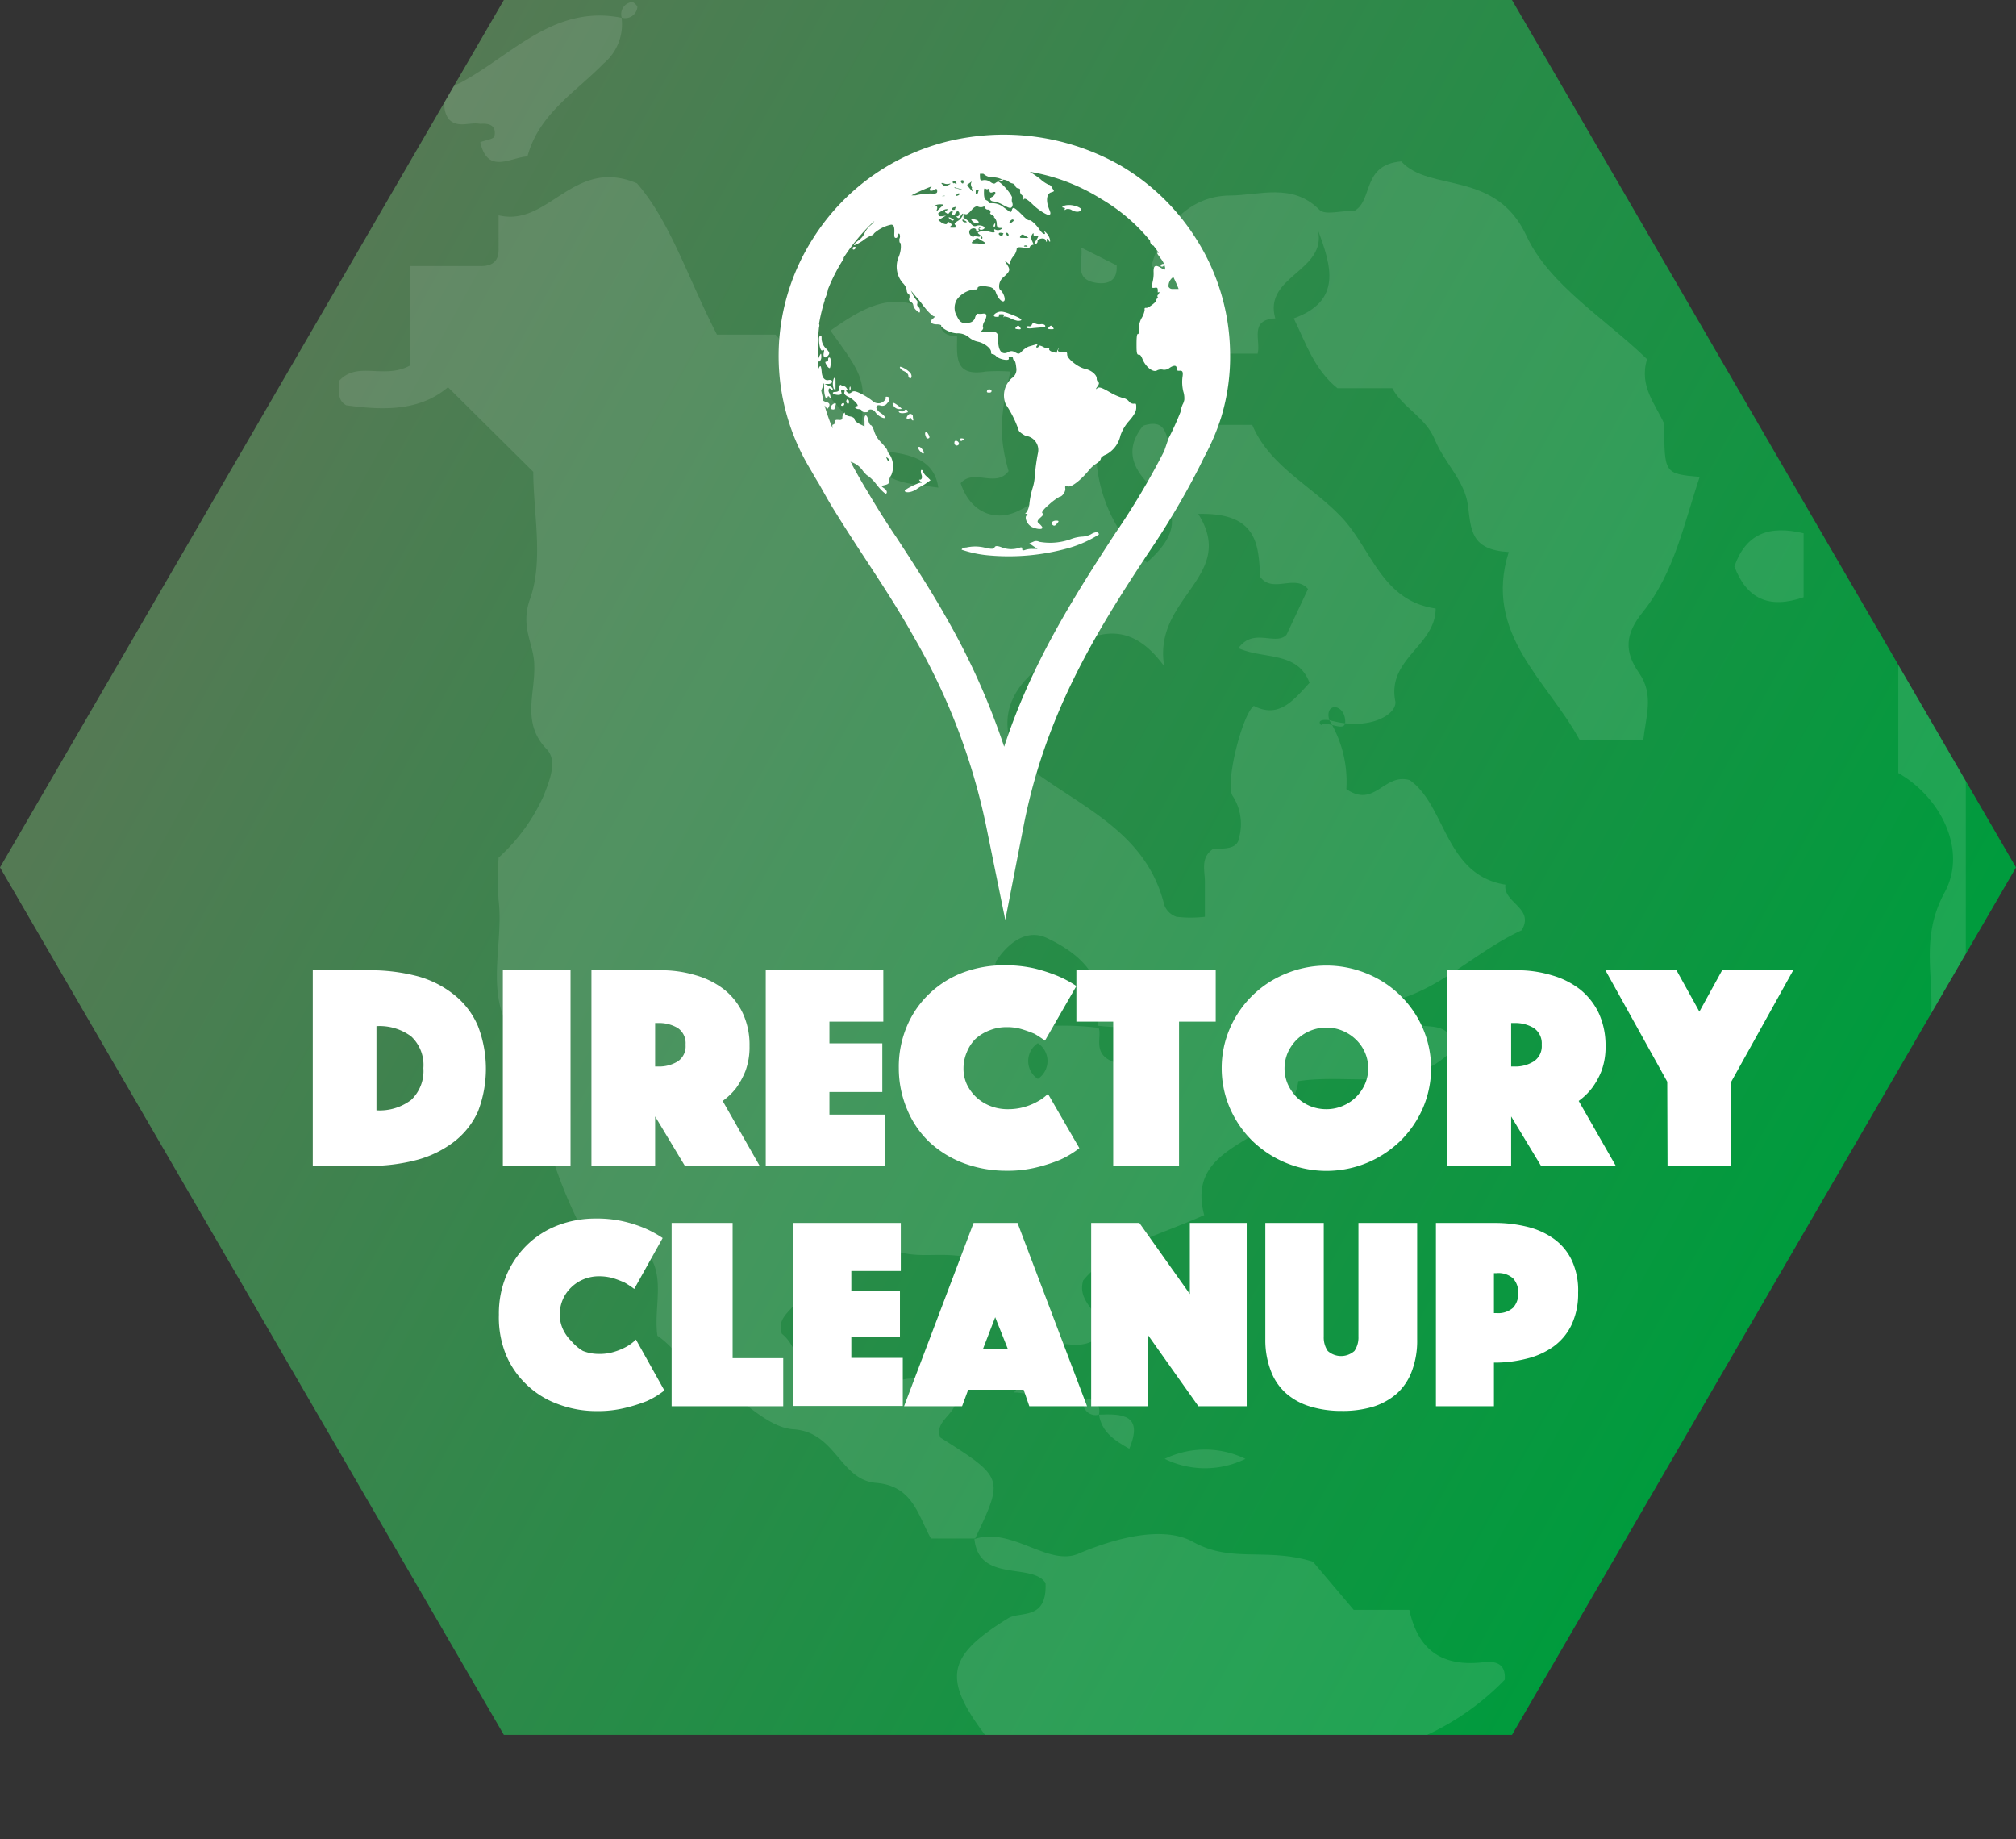 <svg xmlns="http://www.w3.org/2000/svg" xmlns:xlink="http://www.w3.org/1999/xlink" viewBox="0 0 141.8 129.33"><rect x="0" y="0" width="141.8" height="129.33" fill="#333333" stroke="none"/><defs><style>.a{fill:none;}.b{fill:url(#a);}.c{opacity:0.11;}.d{clip-path:url(#b);}.e{fill:#fff;}.f{isolation:isolate;}</style><linearGradient id="a" x1="4175.25" y1="-2750.1" x2="4234.29" y2="-2643.47" gradientTransform="matrix(0, 1, 1, 0, 2767.76, -4143.76)" gradientUnits="userSpaceOnUse"><stop offset="0" stop-color="#547a54"/><stop offset="1" stop-color="#009b3d"/></linearGradient><clipPath id="b" transform="translate(0)"><path class="a" d="M106.35,0H35.44L0,61l35.44,61h70.91L141.8,61Z"/></clipPath></defs><title>Asset 51texture</title><path class="b" d="M0,61l35.44,61h70.91L141.8,61,106.35,0H35.44Z" transform="translate(0)"/><g class="c"><g class="d"><path class="e" d="M67.35,129.33c.48-2.9,3.41-2,5.08-3-.17-2.29-2.15-3-3.2-4.4-3-4-2.51-5.54,1.68-8.13.84-.52,2.75.19,2.63-2.48-.93-1.45-4.69,0-5-3.09,2.7-.88,5.22,2,7.38,1,2.78-1.17,6-1.92,8-.8,2.71,1.51,5.15.37,8.43,1.39l2.87,3.39h3.91c.61,2.83,2.3,4,5.14,3.69.83-.1,1.66,0,1.57,1.22a18.25,18.25,0,0,1-5.59,3.94c-4.39,1.75-8.44,4.22-13.28,4.91-1.08.16-3.07.5-3.51,2.35Z" transform="translate(0)"/><path class="e" d="M68.59,108.19H65.48c-.92-1.65-1.28-3.7-3.85-3.91s-2.81-3.57-5.82-3.77c-2-.13-3.85-2.48-5.94-3.45-1.6-.74-2.32-2.25-3.63-3.13-.34-2.33,1-5.06-1.77-6.74-.87.25-1.29,1.59-2.51,1.1a33.22,33.22,0,0,1-4.45-13c0-.4.17-1.06,0-1.2-4-2.88-2-7.11-2.44-10.78a25.57,25.57,0,0,1,0-3A13.08,13.08,0,0,0,38.22,56c.49-1.22,1-2.55.21-3.34-1.76-1.84-.78-3.91-.85-5.85,0-1.5-1-2.65-.32-4.63,1-2.73.25-6.11.25-9l-6-5.95c-2,1.7-4.58,1.63-7.16,1.27-.71-.41-.43-1.09-.52-1.69,1.3-1.47,3.14-.1,5-1.1v-7h5c.86,0,1.27-.39,1.24-1.25V15.14C38.6,16,40.31,11,44.8,12.89c2.37,2.72,3.64,6.81,5.63,10.64h4.12l6,6.91c.33-3.78.33-3.78-2.14-7.19,2.44-1.72,4.78-3.11,7.67-.86,0,.86.38,1.27,1.24,1.24,0,1.38-.24,2.87,2,2.5a11.34,11.34,0,0,1,1.75,0c-.76,3.18-.79,4.69-.13,7-.89,1.21-2.45-.21-3.37.85.71,2.15,2.53,2.75,4.15,1.9a5.91,5.91,0,0,0,3.17-3.66c-.24-1.73-3.32-2-2.41-4.4,2-1.1,3.48-.3,4.86,1.55a10.58,10.58,0,0,0,3.33,10.18c1.75-1.54,2.64-3.21.54-5.1-1.53-1.39-2.18-2.8-.81-4.51,2.36-.78,1.24,2.12,2.66,2.25.84-.65.29-1.55.45-2.31h4.57c1.21,2.9,4.18,4.27,6.29,6.5s2.81,5.87,6.61,6.41c0,2.62-3.42,3.53-2.84,6.51.18.87-1.74,2.16-4.64,1.34-1-.11-.61.37-.56.34.54-.34,1.91.75,1.65-.52-.2-1-1.43-1-1.09.18a8.3,8.3,0,0,1,1.2,4.85c2,1.38,2.64-1.16,4.46-.63,2.57,1.82,2.46,6.67,6.73,7.35-.19,1.27,2.08,1.64,1.14,3.21-3.07,1.41-5.5,3.92-8.58,4.83-.18,3.42,3.71.45,3.73,3.58-3,3.12-7.21,1.62-10.86,2.2-.63,4.54-8.09,3.89-6.62,9.42-3.29,1.47-6.57,2.25-8.51,4.59-.57,1.89,2.14,2.51.8,4.18-.93.59-1.94.26-2.92.21C73,90,71.24,88.56,66.91,88.27c-1.74-.12-3.41.35-5.2-1s-3.55,1-5.55,1.55a12.32,12.32,0,0,1,0,2.35c-.19.93-1.6,1.34-1.17,2.62,1.4,1.11,1.15,3.4,3,4.37,1.45-.07,3.09.7,4.51-.6,1.23-1.14,2.75-.33,4.12-.49.22,0,.5.52.4.41,1,1.89-1.43,2.17-.88,3.61C70.61,103.92,70.61,103.93,68.59,108.19Zm8.69-35.91c.24.69-.49,1.86,1.12,2.43,1.1-.22,1.88-1,2.79-2.43a32.15,32.15,0,0,1-4-.15c.83-3.2-1.09-5-3.54-6.16-1.43-.69-2.73.34-3.56,1.58a3.57,3.57,0,0,0-.21,1.51c1,1.32,2.56-.15,3.53,1.07.27.59-.07,1.54.83,2A20.51,20.51,0,0,1,77.28,72.28Zm4.61-25.42c-2.74-3.8-5.46-2.06-7.69-.7-2.44,1.49-4.41,3.77-2.69,7.12,3.69,3.21,9,4.77,10.38,10.35a1.38,1.38,0,0,0,.86.84,8.41,8.41,0,0,0,2,0c0-.9,0-1.68,0-2.46s-.32-1.66.53-2.28c.72-.12,1.79.11,1.9-.92A3.62,3.62,0,0,0,86.72,56c-.6-.78.65-5.76,1.47-6.36,1.82.94,2.86-.49,3.92-1.62-.83-2.25-3.25-1.64-5-2.44,1.06-1.48,2.6-.14,3.38-.94L92,41.42c-.91-1.08-2.48.35-3.37-.86-.1-2.25-.18-4.53-4.35-4.42C87.07,40.55,81.05,42,81.89,46.86ZM66,34.29c-.35-2.37-2.61-2.39-4.66-2.67C61.64,34,63.9,34,66,34.29Zm7,41.58a1.5,1.5,0,0,0,0-2.51A1.5,1.5,0,0,0,73,75.87Z" transform="translate(0)"/><path class="e" d="M81,18.66c.77-2.85,2.74-4.87,5.46-4.91,2.1,0,4.43-.93,6.34,1,.39.41,1.56.06,2.5.06,1.29-.78.49-3.22,3.26-3.46,2,2.2,6.64.56,8.81,5.24,1.61,3.47,5.59,5.85,8.48,8.67-.58,1.89.58,3.14,1.21,4.55,0,3.5,0,3.5,2.49,3.73-1.1,3.27-1.79,6.76-4,9.5-1.24,1.54-1.33,2.76-.26,4.29s.47,3.06.29,4.73h-4.46c-2.27-4.21-6.81-7.46-5-13.24-2.69-.16-2.64-1.55-2.87-3.29s-1.67-3-2.32-4.6-2.29-2.27-3-3.63H94.07C92.45,26,91.85,24.12,91,22.39c3.4-1.23,2.66-3.66,1.7-6.21.65,2.9-3.86,3.22-3,6.21-1.86.1-1,1.54-1.24,2.48H83.92C83.26,21.58,83.26,21.58,81,18.66Z" transform="translate(0)"/><path class="e" d="M125.79,99.48c.85-4.39,3.39-8.06,5.27-12,2.82-5.88,5.14-11.72,4.75-18.41-.12-2.08-.25-4.11,1-6.37,1.58-3-.38-6.69-3.29-8.34V44.27c1.42,2.56,2.42,4.65,4.75,5.47,0,5.95,0,11.9,0,17.84,0,6.92-1.83,13.3-4.36,19.73a93.53,93.53,0,0,1-6.23,12.17Z" transform="translate(0)"/><path class="e" d="M33.78,8.71c-.75-.15-1.61.35-2.24-.36a1.68,1.68,0,0,1,.79-2.5C36,3.91,38.93.3,43.72,1.25a3.58,3.58,0,0,1-1.27,3.22C40.51,6.47,37.9,8,37.1,11c-1.2.06-2.79,1.3-3.32-1,.34-.14.94-.21,1-.42C34.93,8.79,34.38,8.66,33.78,8.71Z" transform="translate(0)"/><path class="e" d="M135.74,41,132,38.55c-.6-4-2.4-7.49-4.24-10.94a5.58,5.58,0,0,1-.73-2.74h1.79c3,4,3.43,9.34,6.84,13.16C136.18,38.6,135.74,40,135.74,41Z" transform="translate(0)"/><path class="e" d="M126.86,37.5V42c-2.43.84-4,.12-4.87-2.17C122.8,37.55,124.39,36.91,126.86,37.5Z" transform="translate(0)"/><path class="e" d="M124.55,21.14c2.49.23,2.49.23,2.49,3.73C125.07,24.39,124.35,23.07,124.55,21.14Z" transform="translate(0)"/><path class="e" d="M78.54,18.66c.09,1.18-.74,1.37-1.55,1.21-1.5-.29-.77-1.58-.94-2.46Z" transform="translate(0)"/><path class="e" d="M124.55,102c.19-.94-.62-2.38,1.24-2.49C125.61,100.42,126.41,101.86,124.55,102Z" transform="translate(0)"/><path class="e" d="M43.73,1.24a.86.86,0,0,1,.74-1.1c.09,0,.38.27.36.37A.86.86,0,0,1,43.73,1.24Z" transform="translate(0)"/><path class="e" d="M81.92,102.59a6.51,6.51,0,0,1,5.68,0A6.44,6.44,0,0,1,81.92,102.59Z" transform="translate(0)"/><path class="e" d="M71.33,97.92c1-1.45,2.14-.5,3.27-.64C73.66,98.69,72.43,97.91,71.33,97.92Z" transform="translate(0)"/><path class="e" d="M77.3,99.48c1.65-.07,3.14,0,2.13,2.4C78.36,101.28,77.48,100.68,77.3,99.48Z" transform="translate(0)"/><path class="e" d="M77.29,99.48a.87.87,0,0,1-1.1-.74c0-.1.27-.39.37-.36A.86.86,0,0,1,77.29,99.48Z" transform="translate(0)"/></g></g><path class="e" d="M86.52,24.76a15.21,15.21,0,0,0-2.41-8,15.64,15.64,0,0,0-5.28-5.11,16.59,16.59,0,0,0-10.67-2,15.62,15.62,0,0,0-11,7.16A15.33,15.33,0,0,0,57,33c.2.35.4.7.59,1,.37.66.75,1.35,1.16,2,.68,1.1,1.38,2.18,2.07,3.23,1.16,1.77,2.36,3.6,3.41,5.48a44.53,44.53,0,0,1,5.13,13.36l1.35,6.62L72,58.07c1.52-7.78,5-13.48,8.72-19.11a55.06,55.06,0,0,0,3.63-6.11l.36-.73a15.81,15.81,0,0,0,1.18-2.76A14.65,14.65,0,0,0,86.52,24.76Zm-4-5.3c.14.29.27.57.38.86l-.44,0a.28.28,0,0,1-.27-.16A.77.77,0,0,1,82.56,19.46Zm-13.3-7.2a.93.93,0,0,0,.62.21c.49,0,1,.29.5.29a.49.49,0,0,0-.32.11c-.07.07-.2.05-.37-.08a.67.67,0,0,0-.49-.12c-.19.05-.23,0-.23-.27a1,1,0,0,1,0-.18l.23,0Zm.68,3a.64.64,0,0,1,.21.46c0,.24.07.31.25.31s.22,0,0,.12a.43.43,0,0,1-.34,0c-.09-.06-.11,0-.07.09s0,.16-.38.05a1.31,1.31,0,0,0-.64,0c-.2.07-.2.07,0,.23s.18.2.16.25-.09,0-.09-.07,0-.11-.07-.07-.12,0-.21,0-.16-.09-.22,0-.37-.11-.32-.36.48-.28.48-.09a.12.12,0,0,0,.13.11c.07,0,.09-.05.05-.11a.14.14,0,0,1,.08-.19c.08-.06.1,0,0,.05s0,.12.09.12a.31.31,0,0,0,.23-.1c.07-.15-.32-.27-.55-.18s-.31-.06-.5-.25a1.18,1.18,0,0,0-.42-.31s0,0,0-.14.1-.14.16-.11.23-.09.39-.28.34-.34.5-.25a.47.47,0,0,0,.34,0,.09.09,0,0,1,.14.07c0,.07.09.13.18.13a.17.17,0,0,1,.15.28S69.81,15.14,69.94,15.23Zm.64,1.21a.1.1,0,0,1-.11.11.27.27,0,0,1-.18-.11c0-.05,0-.1.11-.1S70.58,16.39,70.58,16.44Zm-1.27.65a1.73,1.73,0,0,1-.5,0c-.5,0-.5,0-.27-.22s.27-.18.5,0A1.06,1.06,0,0,1,69.31,17.09Zm-2.08-1.24c.15.11.09.13-.14.13s-.3,0-.2-.09.13-.13,0-.23-.18-.11-.22,0-.12.09-.36,0L66,15.48l.27-.16.27-.16-.27.05c-.14,0-.23,0-.2-.05s0-.11-.09-.11.38-.34.59-.34.15,0,0,.09-.11.12,0,.18a.12.12,0,0,0,.19,0,.22.22,0,0,1,.18-.12c.07,0,.09,0,.06.1a.13.13,0,0,0,0,.18c.07,0,.14,0,.18-.1.09-.24.3-.24.3,0a.16.16,0,0,1-.14.17c-.07,0-.11,0,0,.09s.16,0,.25-.14.16-.18.16-.09a.91.91,0,0,1-.32.43C67.11,15.69,67.09,15.75,67.23,15.85Zm-1.66-1.28c-.23.19-.23.19,0,0a.86.86,0,0,1,.56-.23c.23,0,.3,0,.2.1l-.31.29q-.14.16-.09,0C66,14.48,65.82,14.35,65.57,14.57Zm3.27-1.13c0,.05,0,.14-.09.16s-.08,0-.08-.11,0-.16.08-.16A.1.1,0,0,1,68.84,13.44Zm-.46-.23c.16.3.11.3-.14,0s-.18-.23,0-.37.16-.11.1,0A.44.44,0,0,0,68.38,13.21Zm-.57-.45c0,.05,0,.11-.06.11s-.09-.06-.12-.11,0-.11.05-.11A.13.13,0,0,1,67.81,12.76Zm-.68.11c-.13-.08-.11-.11,0-.16s.18,0,.18.1S67.34,13,67.13,12.87Zm.1,1.73c0,.06,0,.13-.1.13s-.11,0-.11-.06,0-.09.11-.12S67.23,14.53,67.23,14.6Zm-.87-1.77a.59.59,0,0,0,.41.07c.16-.05.16,0,0,.07s-.29.16-.48-.07l-.05-.06.09,0Zm.12.93c-.18,0-.27,0-.19,0a.65.65,0,0,1,.34,0C66.73,13.74,66.68,13.76,66.48,13.76Zm-.93-.66c-.09.1-.14.21-.09.27a.31.31,0,0,0,.29-.06c.16-.09.2-.07.21.09s-.07.2-.41.18a4.5,4.5,0,0,0-1.11.13l-.29,0A11.92,11.92,0,0,1,65.55,13.1Zm1.77.55c.07-.07.16-.1.2-.07s0,.11-.13.15S67.22,13.76,67.32,13.65Zm-.09-.44c-.12-.08-.07-.09.18,0a2,2,0,0,1,.4.13C67.91,13.39,67.39,13.31,67.23,13.21Zm.63,2.27c.09,0,.18.09.18.11s-.22.05-.29-.08S67.75,15.44,67.86,15.48Zm14.07,16.2a51.93,51.93,0,0,1-3.45,5.8c-3,4.6-5.93,9.25-7.81,15a50.1,50.1,0,0,0-4.09-9.11c-1.1-1.95-2.32-3.82-3.5-5.63-.68-1-1.38-2.11-2-3.17-.38-.61-.74-1.26-1.09-1.89,0-.08-.08-.16-.13-.24a1.62,1.62,0,0,1,.88.65c.16.2.31.34.32.32a2.88,2.88,0,0,1,.63.63c.3.38.61.68.68.64s.09-.21-.14-.37-.24-.16.05-.23.29-.15.29-.27a.88.88,0,0,1,.16-.43A1.57,1.57,0,0,0,62.6,32a.94.94,0,0,1-.18-.29c0-.11-.2-.34-.54-.7a1.87,1.87,0,0,1-.39-.68c-.07-.23-.18-.43-.23-.43s-.15-.14-.18-.34c-.11-.5-.32-.44-.27.06,0,.23,0,.39,0,.37l-.37-.19c-.18-.09-.33-.22-.33-.31s-.14-.18-.34-.21-.34-.13-.34-.2,0-.09-.09,0a.5.5,0,0,0-.09.29c0,.14-.08.18-.26.16s-.27,0-.27.14-.06.18-.11.18-.09.08-.05.16a.12.12,0,0,1,0,.1A13.59,13.59,0,0,1,58,28.52a.39.39,0,0,1,.09.11c.09.14.13.14.2,0s.13-.28-.2-.37a.42.42,0,0,1-.2-.1l0-.08v0c0-.07,0-.09,0-.06-.05-.19-.09-.38-.13-.58a.86.86,0,0,0,.12-.31c.07-.27.07-.25.09.2a1.76,1.76,0,0,0,.09.61.11.11,0,0,0,.15,0c0-.11.1-.09.14,0s.07.12.07,0a.76.76,0,0,0-.11-.34.3.3,0,0,1,0-.27c0-.05.1,0,.16.06s.11.1.11,0-.11-.2-.26-.25L58,27h.26c.15,0,.27-.07.27-.16s-.09-.15-.27-.11-.42-.09-.46-.54-.08-.63-.26-.19a9.72,9.72,0,0,1,0-1.09A13.7,13.7,0,0,1,57.61,23a.3.3,0,0,0,0-.23,12.42,12.42,0,0,1,.4-1.65.3.3,0,0,1,0-.08,2.5,2.5,0,0,0,.23-.7,12.38,12.38,0,0,1,1.1-2.14l0-.08h0a13.51,13.51,0,0,1,2.16-2.58s-.08.15-.25.29a1.64,1.64,0,0,0-.46.61,1.26,1.26,0,0,1-.41.47c-.2.14-.34.28-.31.32s.32-.11.61-.3a2.52,2.52,0,0,1,.63-.38.24.24,0,0,0,.17-.14,2.59,2.59,0,0,1,1.2-.61c.2,0,.25.18.22.66,0,.14,0,.27.11.27s.12-.07.12-.18.05-.14.13-.11a.38.38,0,0,1,0,.36c0,.14,0,.27.05.27s.13.45-.1,1a1.75,1.75,0,0,0,.28,1.82,1,1,0,0,1,.29.51.32.32,0,0,0,.12.28c.08,0,.09.18.06.29a.2.2,0,0,0,.11.27.29.29,0,0,1,.17.23.63.63,0,0,0,.24.37c.19.18.23.18.23,0a.32.32,0,0,0-.13-.27.2.2,0,0,1-.05-.23c0-.09,0-.16,0-.16s-.17-.18-.28-.38l-.18-.37.34.41c.2.22.39.47.43.52.32.46.77.91.88.89s0,.06-.09.15c-.29.21-.15.41.28.41.2,0,.32.05.29.11s.48.48,1.09.52a1.23,1.23,0,0,1,.84.26,1.42,1.42,0,0,0,.66.33c.43.09.92.46.92.71,0,.09,0,.16.1.16a.46.46,0,0,1,.27.16c.23.22.91.34.88.16s0-.14.12-.14.17.06.17.11a.25.25,0,0,0,.1.18c.06,0,.11.25.13.48a.72.72,0,0,1-.32.75,1.62,1.62,0,0,0-.42,1.83,7.7,7.7,0,0,1,.9,1.79c0,.12.25.3.5.43A1,1,0,0,1,73,31.89a14.81,14.81,0,0,0-.22,1.64,3.26,3.26,0,0,1-.14.76,6,6,0,0,0-.23,1.09,1.34,1.34,0,0,1-.22.66c-.1.07-.09.09,0,.09s.13,0,0,.14.05.66.46.82.79.15.63-.07c0,0-.09-.12-.2-.21s-.18-.16.09-.4.23-.26.15-.32.07-.27.48-.62a4,4,0,0,1,.73-.54c.18,0,.43-.36.4-.57s0-.18.23-.15.86-.44,1.43-1.14a2.38,2.38,0,0,1,.52-.47c.18-.1.32-.27.32-.35s.18-.22.38-.29a2,2,0,0,0,1-1.34,3,3,0,0,1,.59-1c.38-.43.52-.7.52-.95s0-.32-.16-.28a.4.4,0,0,1-.36-.17.69.69,0,0,0-.41-.23,4,4,0,0,1-.93-.41c-.59-.34-.77-.39-.89-.27s-.08,0,0-.1.18-.27.09-.33a.32.32,0,0,1-.12-.27c0-.26-.4-.59-.84-.68s-1.24-.69-1.24-1c0-.09,0-.18-.14-.18-.4,0-.56,0-.49-.16s0-.11,0-.06-.11.15-.07.2,0,.13-.38,0c-.14-.06-.21-.13-.18-.2s0-.09,0-.05a.65.65,0,0,1-.43-.09c-.16-.09-.31-.11-.31-.06a.11.11,0,0,1-.12.11c-.07,0-.07-.07,0-.14s0-.11-.14-.06l-.45.13a1.54,1.54,0,0,0-.43.29c-.25.26-.25.26-.55.1a.41.41,0,0,0-.45,0c-.46.24-.73-.1-.71-.93,0-.48-.13-.55-.84-.48-.36,0-.42,0-.31-.11s.11-.19.07-.23a.71.71,0,0,1,.13-.43c.19-.39.16-.57-.15-.52a1.08,1.08,0,0,1-.34,0c-.07,0-.16.15-.19.29a.49.49,0,0,1-.41.34c-.47.09-.65,0-.86-.45a1.13,1.13,0,0,1,0-1.18,1.74,1.74,0,0,1,1.21-.7c.15,0,.24,0,.24-.1s.21-.2.78-.09a.6.6,0,0,1,.52.43c.16.43.47.71.58.55s-.11-.64-.27-.75-.13-.63.19-.89c.47-.42.52-.52.29-.88s-.18-.31,0-.16.2.14.2,0a1,1,0,0,1,.23-.45,1,1,0,0,0,.23-.48c0-.15.09-.18.47-.13s.46,0,.46-.05.13-.14.27-.16l-.12-.27a.47.47,0,0,1,0-.43c.09-.13.11-.13.11,0s.07.12.17.09.17,0,.17,0a1.25,1.25,0,0,1-.17.32l-.14.27h0c.16,0,.27-.11.25-.24s.48-.28.57-.05.08.09.08,0,0-.17.12,0,.11.14.11,0a1,1,0,0,0-.23-.47c-.13-.14-.2-.21-.17-.12.15.28-.14.16-.34-.15s-.59-.69-.71-.66-.32-.18-.57-.43c-.5-.5-.61-.53-.67-.28s-.16.09-.55-.18a1.24,1.24,0,0,0-.82-.31c-.16,0-.29,0-.25,0s0-.15-.15-.2-.19-.25-.19-.52,0-.37.12-.3a.15.15,0,0,0,.2,0s.07,0,.07.13.07.18.23.12.22,0,.16.11a.43.43,0,0,1-.23.23c-.21.09-.11.31.16.31a2.14,2.14,0,0,1,.68.27c.41.21.5.23.59.09a.31.31,0,0,0,0-.29.56.56,0,0,1,0-.32c0-.24-.78-1.13-1-1.15-.08,0,0-.05.18-.11s.4,0,.54.08a.63.63,0,0,0,.3.16.26.26,0,0,1,.2.18.27.27,0,0,0,.23.17.12.12,0,0,1,.11.17.32.32,0,0,0,.13.3c.1.09.14.2.1.27s0,.07.06,0,.32.11.57.36c.45.45,1.13.86,1.23.75s0-.25-.08-.48c-.2-.54-.13-1,.17-1.09s.2-.09.08-.31-.2-.23-.25-.23a2.24,2.24,0,0,1-.6-.41,7.81,7.81,0,0,0-.73-.5A13.69,13.69,0,0,1,77.47,14a12.78,12.78,0,0,1,3.42,2.92c0,.15.09.34.23.34h0c.14.18.27.35.39.53-.18-.05-.16,0,.15.41a1.47,1.47,0,0,1,.29.61c0,.2,0,.2-.34,0s-.48-.13-.47.3a2.45,2.45,0,0,1-.07.72c-.07.39-.07.44.13.41s.21,0,.23.11a1.07,1.07,0,0,1,0,.21s.1,0,.21-.09.18-.14,0,0-.11.19-.08.19,0,.09-.1.22-.16.23-.13.27-.54.52-.7.5-.12.07-.12.16a1.55,1.55,0,0,1-.22.57,1.64,1.64,0,0,0-.19.79c0,.2,0,.34-.07.32s-.09.29-.09.72,0,.75.14.73.21.14.3.36c.24.54.74.91,1,.75a.61.61,0,0,1,.43-.05.6.6,0,0,0,.43-.11c.31-.22.52-.22.52,0s.11.18.25.18.23.05.16.46a2.87,2.87,0,0,0,.06,1,1.57,1.57,0,0,1,.07.59.84.84,0,0,1-.05.17.42.42,0,0,1-.06.14,2.21,2.21,0,0,0-.16.55,20,20,0,0,1-.84,1.85Zm-19.51.48s.09,0,.13.12,0,.23-.11,0S62.38,32.19,62.42,32.16Zm8.37-15.72c0-.05,0-.1.06-.1s.09.05.12.1,0,.11,0,.11A.12.12,0,0,1,70.79,16.44Zm.24-.78c0-.13.21-.31.28-.24s0,.11-.12.2S71,15.71,71,15.66ZM72,16.73c-.25,0-.31,0-.22-.14s.18-.11.34,0a2.34,2.34,0,0,1,.22.14A2.86,2.86,0,0,1,72,16.73Zm.18.61c-.11,0-.18,0-.15-.05a.21.21,0,0,1,.22,0C72.3,17.32,72.28,17.36,72.14,17.34Z" transform="translate(0)"/><path class="e" d="M74.37,36.79c.13-.14.11-.18-.09-.18s-.41.14-.28.27S74.21,37,74.37,36.79Z" transform="translate(0)"/><path class="e" d="M64.93,33.16a.12.12,0,0,0-.11-.11c-.06,0-.07.14,0,.34s0,.34-.09.34-.12,0,0,.11.14.11,0,.11-1.16.48-1.09.59.39.12.79-.11a2.74,2.74,0,0,1,.43-.27,2.18,2.18,0,0,0,.32-.2l.27-.19-.25-.25A.79.79,0,0,1,64.93,33.16Z" transform="translate(0)"/><path class="e" d="M63.19,28.54c-.36-.28-.5-.28-.34,0a.49.49,0,0,0,.38.23C63.48,28.77,63.48,28.77,63.19,28.54Z" transform="translate(0)"/><path class="e" d="M63.6,26.11c.16.07.29.21.29.3a.23.23,0,0,0,.12.2c.13,0,.15-.25,0-.41a1.68,1.68,0,0,0-.66-.41C63.21,25.79,63.35,26,63.6,26.11Z" transform="translate(0)"/><path class="e" d="M69.6,27.61c.1,0,.16-.05.14-.14s-.25-.15-.31,0S69.49,27.61,69.6,27.61Z" transform="translate(0)"/><path class="e" d="M63.82,28.86a.12.12,0,0,0-.2,0c0,.08-.18.09-.29.06s-.14,0-.09.07.27.11.61,0C63.87,29,63.85,28.94,63.82,28.86Z" transform="translate(0)"/><path class="e" d="M67.27,31c-.09,0-.14,0-.14.15a.17.17,0,0,0,.18.18C67.52,31.3,67.48,31.05,67.27,31Z" transform="translate(0)"/><path class="e" d="M70,15.8c0-.11,0-.14,0-.11a.32.32,0,0,0-.11.18C69.88,16,70,16,70,15.8Z" transform="translate(0)"/><path class="e" d="M63.92,29.15c-.21.18-.19.38,0,.29s.18,0,.18,0a.15.15,0,0,0,.11.13c.07,0,0-.13,0-.29S64,29.06,63.92,29.15Z" transform="translate(0)"/><path class="e" d="M68.34,15.41c-.07,0,0,.09.09.18s.41.21.41.05S68.56,15.41,68.34,15.41Z" transform="translate(0)"/><path class="e" d="M62.37,27.9c-.08,0-.09,0-.06.07s-.18.39-.5.39a.62.62,0,0,1-.46-.18,4.35,4.35,0,0,0-.72-.46c-.45-.23-.59-.25-.73-.14s-.2.1-.31,0-.09-.13,0-.13,0-.09-.06-.18-.19-.14-.25-.11-.1,0-.1-.07-.17,0-.18.15,0,.16,0,.21-.12.11-.25.11-.2.05-.16.1.2.11.36.11.28-.05.23-.18,0-.18.11-.18.14.06.1.17.06.23.33.35.78.63.55.63a.11.11,0,0,0-.12.11s.1.1.23.1.23.06.23.11.11.11.23.11.24,0,.24-.11.32-.14.48.09a1,1,0,0,0,.38.34c.39.22.42,0,0-.27s-.37-.64,0-.52a.41.41,0,0,0,.46-.16C62.63,28.13,62.62,27.9,62.37,27.9Z" transform="translate(0)"/><path class="e" d="M76.72,37.58a1.56,1.56,0,0,1-.65.16,2.74,2.74,0,0,0-.77.18,4.28,4.28,0,0,1-2.2.18.45.45,0,0,0-.43,0l-.27.11.29.2.29.19-.34,0a1.48,1.48,0,0,0-.56.08c-.14.05-.19,0-.18-.08s0-.12-.14-.1a1.82,1.82,0,0,1-1.27,0c-.32-.12-.48-.14-.54,0s-.3.1-.73,0a2.85,2.85,0,0,0-1.25,0c-.22,0-.36.11-.32.16a8.16,8.16,0,0,0,1.95.4,15.55,15.55,0,0,0,5.56-.52,8.27,8.27,0,0,0,2.13-.95C77.29,37.36,77,37.4,76.72,37.58Z" transform="translate(0)"/><path class="e" d="M67.63,30.83c-.11,0-.15.06-.11.13a.11.11,0,0,0,.18,0C67.86,30.9,67.82,30.83,67.63,30.83Z" transform="translate(0)"/><path class="e" d="M67,15.39c-.25-.16-.36-.13-.2,0s.18.15.25.11S67.09,15.44,67,15.39Z" transform="translate(0)"/><path class="e" d="M60.08,17.54c.05,0,.1-.09.1-.13s0-.05-.1-.05a.11.11,0,0,0-.11.12C60,17.55,60,17.57,60.08,17.54Z" transform="translate(0)"/><path class="e" d="M57.66,25a.87.87,0,0,0-.11.32c0,.09.06.13.11.09a.44.44,0,0,0,.11-.32C57.77,24.84,57.75,24.82,57.66,25Z" transform="translate(0)"/><path class="e" d="M58.25,25c.13-.16.09-.24-.16-.5a1,1,0,0,1-.3-.65c0-.23,0-.3-.13-.21s0,1.11.18,1,.12.06.09.24S58,25.28,58.25,25Z" transform="translate(0)"/><path class="e" d="M59.81,27.41a.25.25,0,0,0,0-.21c0-.05-.06,0-.06.14S59.79,27.5,59.81,27.41Z" transform="translate(0)"/><path class="e" d="M58.36,25.14c-.06,0-.11,0-.11.11s0,.18-.12.18-.09.07,0,.23.17.23.23.23S58.5,25.23,58.36,25.14Z" transform="translate(0)"/><path class="e" d="M59.56,28.11a.2.2,0,0,0,0,.22c.08.1.11.1.15,0S59.66,28,59.56,28.11Z" transform="translate(0)"/><path class="e" d="M59.27,28.36c-.05,0-.11.09-.11.13s.06.05.11.05a.12.12,0,0,0,.11-.12C59.38,28.34,59.32,28.33,59.27,28.36Z" transform="translate(0)"/><path class="e" d="M58.66,28.38a.51.51,0,0,0-.23.23c0,.09,0,.16.11.18s.16,0,.16-.05a.89.89,0,0,1,.07-.23C58.82,28.36,58.79,28.33,58.66,28.38Z" transform="translate(0)"/><path class="e" d="M58.77,27.4s0-.22,0-.49,0-.44-.12-.3a1.05,1.05,0,0,0,0,.75S58.73,27.38,58.77,27.4Z" transform="translate(0)"/><path class="e" d="M64.91,31.65c-.15-.23-.32-.3-.32-.14a.45.45,0,0,0,.14.23C64.94,32,65.07,31.91,64.91,31.65Z" transform="translate(0)"/><polygon class="e" points="72.69 17.36 72.69 17.36 72.69 17.36 72.69 17.36"/><path class="e" d="M75.14,14.42c-.32,0-.57.18-.32.18.07,0,.11.06.07.11s0,.09.11,0a.49.49,0,0,1,.38.06c.26.16.57.16.66,0S75.5,14.39,75.14,14.42Z" transform="translate(0)"/><path class="e" d="M81.51,20.88c.06,0,.11-.09.11-.12s-.05-.06-.11-.06a.12.12,0,0,0-.1.13C81.41,20.9,81.46,20.92,81.51,20.88Z" transform="translate(0)"/><path class="e" d="M65.27,30.83c.14,0,.14-.12,0-.34s-.26-.09-.17.16S65.23,30.85,65.27,30.83Z" transform="translate(0)"/><path class="e" d="M81.75,18.75a.11.11,0,0,0,.1-.12c0-.07,0-.09-.1-.06s-.11.09-.11.13S81.69,18.75,81.75,18.75Z" transform="translate(0)"/><path class="e" d="M73.19,22.8a.61.61,0,0,1-.39-.06.15.15,0,0,0-.22.09.18.18,0,0,1-.23.11c-.09,0-.16,0-.16.07s.16.11.5.06l.7-.06c.11,0,.16-.05.12-.12S73.34,22.78,73.19,22.8Z" transform="translate(0)"/><path class="e" d="M73.78,23c-.1.11-.09.15.13.15s.25,0,.14-.15S73.89,22.89,73.78,23Z" transform="translate(0)"/><path class="e" d="M71.47,23c-.1.11-.07.13.13.15s.25,0,.14-.15S71.58,22.89,71.47,23Z" transform="translate(0)"/><path class="e" d="M71.15,22.12c-.57-.22-.75-.25-1-.15s-.36.31-.06.31c.13,0,.2,0,.17-.09s0-.09.17-.09.22,0,.17.12,0,.11,0,.06.27,0,.45.09a1.91,1.91,0,0,0,.53.19C72.05,22.56,71.85,22.39,71.15,22.12Z" transform="translate(0)"/><path class="e" d="M22,82V68.23h3.89a13.05,13.05,0,0,1,3.52.43A7.11,7.11,0,0,1,32,70a5.61,5.61,0,0,1,1.62,2.16,8.35,8.35,0,0,1,0,6A5.61,5.61,0,0,1,32,80.24a7.45,7.45,0,0,1-2.61,1.31,13,13,0,0,1-3.52.44Zm4.48-3.92a3.66,3.66,0,0,0,2.44-.73,2.8,2.8,0,0,0,.86-2.24,2.75,2.75,0,0,0-.86-2.23,3.72,3.72,0,0,0-2.44-.72Z" transform="translate(0)"/><path class="e" d="M35.37,68.23h4.76V82H35.37Z" transform="translate(0)"/><path class="e" d="M41.6,68.23h4.84a8.33,8.33,0,0,1,2.49.35,5.83,5.83,0,0,1,2,1,4.64,4.64,0,0,1,1.32,1.68,5.28,5.28,0,0,1,.47,2.3,4.84,4.84,0,0,1-.29,1.76,5.67,5.67,0,0,1-.65,1.19,4.53,4.53,0,0,1-.95.91L53.44,82H48.18l-2.1-3.49V82H41.6ZM46.08,75h.23a2.49,2.49,0,0,0,1.36-.36,1.27,1.27,0,0,0,.55-1.17,1.29,1.29,0,0,0-.55-1.18,2.57,2.57,0,0,0-1.36-.35h-.23Z" transform="translate(0)"/><path class="e" d="M53.86,68.23h8.27v3.61H58.34v1.53h3.72v3.42H58.34v1.59h3.93V82H53.86Z" transform="translate(0)"/><path class="e" d="M63.22,75.12a7.3,7.3,0,0,1,.59-3,6.76,6.76,0,0,1,1.6-2.28,7,7,0,0,1,2.35-1.46,8.23,8.23,0,0,1,2.86-.5,9.26,9.26,0,0,1,2.14.22,11.77,11.77,0,0,1,1.61.52,7.6,7.6,0,0,1,1.34.72L73.5,73.18a8.39,8.39,0,0,0-.73-.48,8.81,8.81,0,0,0-.85-.31,3.59,3.59,0,0,0-1.13-.16,3.17,3.17,0,0,0-1.2.23,3.06,3.06,0,0,0-1,.62A2.81,2.81,0,0,0,68,74a2.89,2.89,0,0,0-.23,1.13A2.65,2.65,0,0,0,68,76.24a3.07,3.07,0,0,0,.67.92,3.14,3.14,0,0,0,1,.62A3.3,3.3,0,0,0,70.9,78a4.09,4.09,0,0,0,1.2-.17,4.31,4.31,0,0,0,.88-.37,3.07,3.07,0,0,0,.73-.54l2.21,3.82a6.61,6.61,0,0,1-1.34.81,11.42,11.42,0,0,1-1.62.53,8.4,8.4,0,0,1-2.17.25,8.54,8.54,0,0,1-3-.53,7.32,7.32,0,0,1-2.4-1.47,6.68,6.68,0,0,1-1.57-2.28A7.41,7.41,0,0,1,63.22,75.12Z" transform="translate(0)"/><path class="e" d="M78.3,71.84H75.71V68.23h9.8v3.61H82.93V82H78.3Z" transform="translate(0)"/><path class="e" d="M85.93,75.12a7,7,0,0,1,.58-2.81,7.25,7.25,0,0,1,3.93-3.84,7.46,7.46,0,0,1,5.72,0,7.27,7.27,0,0,1,3.92,3.84,7.1,7.1,0,0,1,0,5.62,7.37,7.37,0,0,1-1.58,2.3,7.5,7.5,0,0,1-2.34,1.54,7.46,7.46,0,0,1-5.72,0,7.54,7.54,0,0,1-2.35-1.54,7.37,7.37,0,0,1-1.58-2.3A7.07,7.07,0,0,1,85.93,75.12Zm4.42,0a2.8,2.8,0,0,0,.23,1.12,3.13,3.13,0,0,0,.63.92,3,3,0,0,0,.94.62A3,3,0,0,0,93.3,78a2.9,2.9,0,0,0,1.14-.23,3,3,0,0,0,.94-.62,3,3,0,0,0,.63-.92,2.8,2.8,0,0,0,.23-1.12,2.81,2.81,0,0,0-.86-2,3,3,0,0,0-.94-.62,2.9,2.9,0,0,0-1.14-.23,3,3,0,0,0-1.15.23,3,3,0,0,0-.94.62,3.08,3.08,0,0,0-.63.91A2.89,2.89,0,0,0,90.35,75.12Z" transform="translate(0)"/><path class="e" d="M101.81,68.23h4.84a8.24,8.24,0,0,1,2.49.35,5.78,5.78,0,0,1,2,1,4.75,4.75,0,0,1,1.32,1.68,5.43,5.43,0,0,1,.47,2.3,4.84,4.84,0,0,1-.29,1.76,5.25,5.25,0,0,1-.66,1.19,4.49,4.49,0,0,1-.94.91L113.66,82H108.4l-2.11-3.49V82h-4.48ZM106.29,75h.24a2.43,2.43,0,0,0,1.35-.36,1.27,1.27,0,0,0,.56-1.17,1.3,1.3,0,0,0-.56-1.18,2.51,2.51,0,0,0-1.35-.35h-.24Z" transform="translate(0)"/><path class="e" d="M117.27,76.07l-4.35-7.84h5l1.61,2.91,1.6-2.91h5l-4.36,7.84V82h-4.48Z" transform="translate(0)"/><g class="f"><path class="e" d="M35.09,92.45a6.94,6.94,0,0,1,.54-2.79,6.58,6.58,0,0,1,1.47-2.14,6.35,6.35,0,0,1,2.16-1.36,7.39,7.39,0,0,1,2.63-.47,8.29,8.29,0,0,1,2,.21,9.21,9.21,0,0,1,1.48.48,7.93,7.93,0,0,1,1.24.68l-2,3.58a6.67,6.67,0,0,0-.68-.45,8.08,8.08,0,0,0-.78-.3,3.69,3.69,0,0,0-1-.14,2.84,2.84,0,0,0-1.1.21,2.75,2.75,0,0,0-.88.58,2.59,2.59,0,0,0-.59.86,2.66,2.66,0,0,0-.21,1,2.52,2.52,0,0,0,.22,1.06,2.87,2.87,0,0,0,.61.86A3.15,3.15,0,0,0,41,95a3,3,0,0,0,1.14.21,3.4,3.4,0,0,0,1.1-.16,4.49,4.49,0,0,0,.81-.34,3,3,0,0,0,.68-.51l2,3.58a5.91,5.91,0,0,1-1.24.75A11.13,11.13,0,0,1,44,99a7.94,7.94,0,0,1-2,.23,7.63,7.63,0,0,1-2.78-.5,6.23,6.23,0,0,1-2.2-1.38,6.11,6.11,0,0,1-1.45-2.13A7,7,0,0,1,35.09,92.45Z" transform="translate(0)"/><path class="e" d="M47.24,86h4.29v9.51h3.56v3.38H47.24Z" transform="translate(0)"/><path class="e" d="M55.76,86h7.6v3.38H59.88v1.43H63.3V94H59.88v1.49H63.5v3.38H55.76Z" transform="translate(0)"/><path class="e" d="M68.48,86h3.09l4.89,12.89H72.4L72,97.73h-3.9l-.43,1.16H63.59Zm2.42,8.89L70,92.63l-.87,2.26Z" transform="translate(0)"/><path class="e" d="M76.75,86h3.39l3.55,5V86h4V98.89h-3.4l-3.54-5v5h-4Z" transform="translate(0)"/><path class="e" d="M94.36,99.22a7.49,7.49,0,0,1-2.2-.31A4.57,4.57,0,0,1,90.48,98a3.94,3.94,0,0,1-1.08-1.57A6,6,0,0,1,89,94.19V86h4.11v8a1.68,1.68,0,0,0,.28,1,1.41,1.41,0,0,0,1.88,0,1.68,1.68,0,0,0,.28-1V86h4.13v8.19a6,6,0,0,1-.37,2.22A4,4,0,0,1,98.25,98a4.7,4.7,0,0,1-1.69.93A7.49,7.49,0,0,1,94.36,99.22Z" transform="translate(0)"/><path class="e" d="M111,90.91a5.08,5.08,0,0,1-.47,2.27,4,4,0,0,1-1.26,1.51,5.39,5.39,0,0,1-1.88.85,8.92,8.92,0,0,1-2.31.28v3.07H101V86h4.11a9.38,9.38,0,0,1,2.31.27,5.39,5.39,0,0,1,1.88.85,3.92,3.92,0,0,1,1.26,1.52A5,5,0,0,1,111,90.91Zm-5.92,1.43h.18a1.57,1.57,0,0,0,1.17-.38,1.45,1.45,0,0,0,.36-1,1.48,1.48,0,0,0-.36-1.06,1.56,1.56,0,0,0-1.17-.37h-.18Z" transform="translate(0)"/></g></svg>